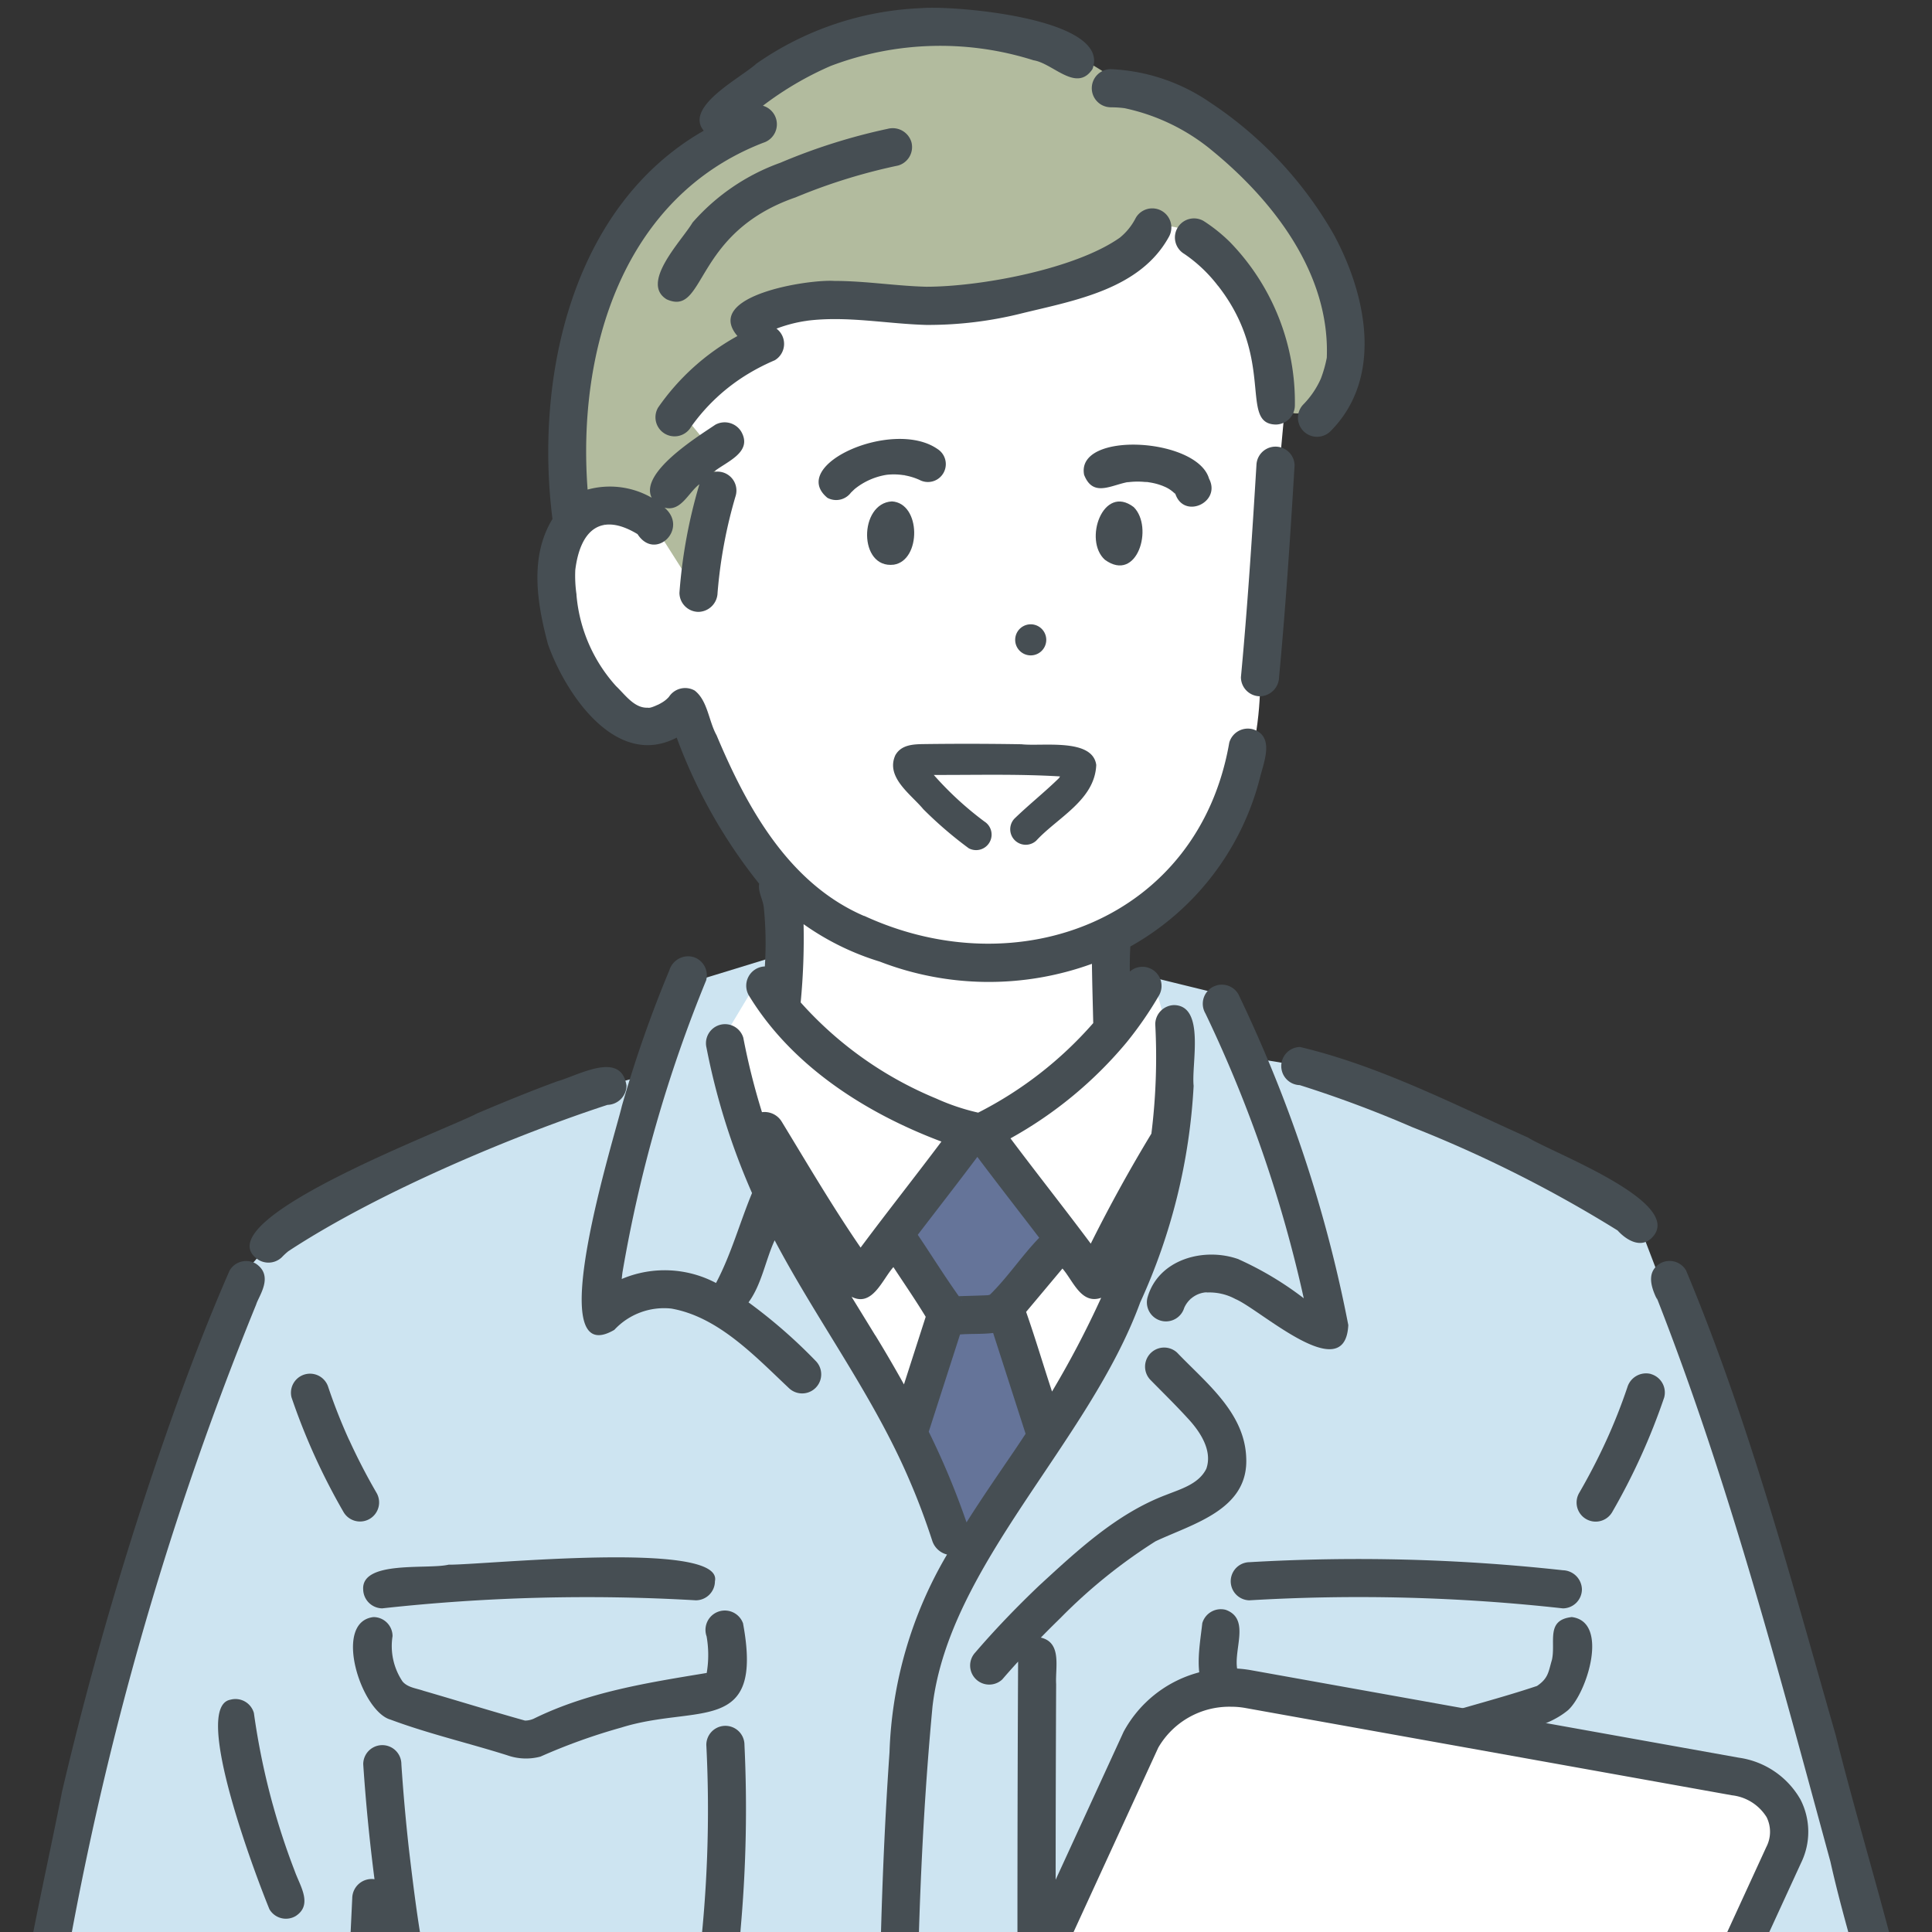 <svg xmlns="http://www.w3.org/2000/svg" xmlns:xlink="http://www.w3.org/1999/xlink" width="120" height="120" viewBox="0 0 120 120">
  <rect x="0" y="0" width="120" height="120" fill="#333333" stroke="none"/>
  <defs>
    <clipPath id="clip-path">
      <rect id="長方形_551" data-name="長方形 551" width="120" height="120" transform="translate(260 1167)" fill="#fff"/>
    </clipPath>
  </defs>
  <g id="マスクグループ_1" data-name="マスクグループ 1" transform="translate(-260 -1167)" clip-path="url(#clip-path)">
    <g id="グループ_8388" data-name="グループ 8388" transform="translate(-758.454 -362.345)">
      <path id="パス_790" data-name="パス 790" d="M1377.548,1592.766s-3.171,6.235-7.493,7.327-6.9,2.366-7.816,6.082-.518,3.678-.518,3.678l-1.1.471a4.649,4.649,0,0,0,.165,3.487l20.189,2.593a10.3,10.3,0,0,0,9.566-3.675c3.843-4.819,6.712-6.8,9.166-8.085v-5.725l-1.625-1.086v-5.907Z" transform="translate(-328.686 270.015)" fill="#657499"/>
      <path id="パス_791" data-name="パス 791" d="M1655.278,1588.4l.325,6.343-1.327,1.614.053,4.432,3.818,3.594s-.34,6.949,6.126,7.933,23.573-3,24.964-1.3a6.626,6.626,0,0,0,1.064-4.044l-2.7-1.451s-1.186-9.359-6.813-9.017c0,0-3.049-.735-4.264-2.887a38.032,38.032,0,0,1-2.152-4.67Z" transform="translate(-561.274 272.803)" fill="#657499"/>
      <path id="パス_792" data-name="パス 792" d="M1508.223,61.022,1506.667,77.9s.6,11.877-9.215,15.386l-.077,6.67-7.724,6.5s-8.426-2.793-12.708-8.274l-.2-7.247s-5.192-6.424-6.333-10.633c0,0-3,1.979-5.639-2.4s-2.824-12.961,3.82-9.957l-.374-10.752s6.372-16.655,32.6-9.52c0,0,6.241.735,7.4,13.351" transform="translate(-409.952 1493.507)" fill="#fff"/>
      <path id="パス_793" data-name="パス 793" d="M1419.536,820.975s-1.27,52.149,0,80.776l.127,79.031s6.424,6.123,26.5-1.381l3.805-76.4,5.324-48.449,5.006,47.685,4.851,76.771s23.159,6.766,27.893.022l-2.835-80.561V820.349Z" transform="translate(-375.06 880.622)" fill="#fff"/>
      <path id="パス_794" data-name="パス 794" d="M1350.475,282.184l-6.042,1.853-1.823,5.5s-14.04,3.2-23.368,10.148l-2.476,2.829s-10.784,30.923-11.48,40.738-4.718,25.052,2.294,30.263a40.922,40.922,0,0,0,15.734,6.646s-2.141,6.023,1.984,10.134l1.374,7.991s23.275,8.277,47.518,4.624,24.236-5.062,24.236-5.062l.791-7.234s2.589.06,2.814-3.459a99.9,99.9,0,0,0-.363-10.513s10.335,3.773,16.943-7.455c6.9-11.728-4.91-43.226-6.227-47.5s-8.459-22.842-8.459-22.842-12.235-8.986-24.188-10.295l-1.4-3.878-5.21-1.278s-1.948,5.981-10.253,9.732c0,0-9.885-3.22-12.4-9.095Z" transform="translate(-283.685 1306.514)" fill="#cde4f1"/>
      <path id="パス_795" data-name="パス 795" d="M1514.862,289.4l-2.063,3.437s3.834,11.241,7.924,18.616a138.659,138.659,0,0,1,6.81,14.211s7.893-9.468,9.83-15.413,4.784-13.33,1.975-20.852c0,0-2.849,5.606-10.706,8.8,0,0-9.066-3.222-13.77-8.8" transform="translate(-449.312 1300.8)" fill="#fff"/>
      <path id="パス_796" data-name="パス 796" d="M1567.062,334.446l-4.228,6.5,2.842,4.366-2.344,6.943,4.281,7.681,4.862-6.862-2.45-8.01,3.02-3.673-3.7-7.006Z" transform="translate(-488.909 1265.201)" fill="#657499"/>
      <path id="パス_797" data-name="パス 797" d="M1499.719,8.98a18.6,18.6,0,0,0-18.338-2.8s-5.645,2.164-6.723,5.936c0,0-5.713,1.544-8.334,10.346s-1.469,13.052-1.469,13.052,2.514-1.807,5.467.637l2.583,4.067,1.288-8.457-2-2.433,4.533-3.868-.474-2.134s.693-2.143,4.46-1.43,13.48,2.017,19.163-2.759l1.435-1.6s2.33-.8,4.612,2.541,2.078,11.035,5.439,8.513,2.984-6.951-1.666-12.654c-3.362-4.123-6.947-7.254-9.972-6.961" transform="translate(-411.171 1525.934)" fill="#b2bb9e"/>
      <path id="パス_798" data-name="パス 798" d="M1528.685,1670.954l-.025.022c.2-.142.108-.086.025-.022" transform="translate(-461.864 207.527)" fill="#464e53"/>
      <path id="パス_799" data-name="パス 799" d="M1542.238,1627.721v0c-.034-.021-.057-.038,0,0" transform="translate(-472.581 241.707)" fill="#464e53"/>
      <path id="パス_800" data-name="パス 800" d="M1766.755,1611.88l0,0a.481.481,0,0,0-.088-.113,1.126,1.126,0,0,1,.087.111" transform="translate(-650.219 254.312)" fill="#464e53"/>
      <path id="パス_801" data-name="パス 801" d="M1815.17,1678.818h-.008a.8.8,0,0,0,.126.017l-.118-.016" transform="translate(-688.595 201.251)" fill="#464e53"/>
      <path id="パス_802" data-name="パス 802" d="M1791.773,1679.4c.2.006.186-.015.121-.015-.041.008-.081.009-.121.015" transform="translate(-670.085 200.805)" fill="#464e53"/>
      <path id="パス_803" data-name="パス 803" d="M1541.208,132.034a1.145,1.145,0,0,0,1.519-.4c-.229.267.127-.109.221-.179a4.2,4.2,0,0,1,1.944-.849,3.9,3.9,0,0,1,2.035.314,1.111,1.111,0,0,0,1.121-1.917c-2.75-1.913-9.3.983-6.84,3.029m4.828-1.4-.094-.011a.207.207,0,0,1,.094.011" transform="translate(-471.366 1428.23)" fill="#464e53"/>
      <path id="パス_804" data-name="パス 804" d="M1624.537,132.67a2,2,0,0,1,.743.5c.555,1.56,2.851.489,2.083-.972-.736-2.557-8.287-2.979-7.76-.239.509,1.3,1.488.749,2.488.5.061-.012.452-.11.157-.03a4.7,4.7,0,0,1,1.126-.027c.06,0,.47.02.153.009a3.781,3.781,0,0,1,1.046.272q-.21-.093-.036-.015m.742.5c-.006-.009-.03-.04-.076-.1a.219.219,0,0,1,.076.1" transform="translate(-533.813 1426.878)" fill="#464e53"/>
      <path id="パス_805" data-name="パス 805" d="M1623.739,150.617c2.011,1.462,3.04-2.027,1.79-3.272-1.906-1.459-3.141,2.07-1.79,3.272" transform="translate(-536.657 1413.497)" fill="#464e53"/>
      <path id="パス_806" data-name="パス 806" d="M1556.753,150.9c1.715-.263,1.7-3.823-.118-3.93-2.06.115-2.09,4.2.118,3.93" transform="translate(-482.783 1413.518)" fill="#464e53"/>
      <path id="パス_807" data-name="パス 807" d="M1599.186,184.6a.965.965,0,0,0,1.93,0,.965.965,0,0,0-1.93,0" transform="translate(-517.677 1384.487)" fill="#464e53"/>
      <path id="パス_808" data-name="パス 808" d="M1667.565,146.143a1.216,1.216,0,0,0,1.184-1.184c.413-4.384.7-8.777.964-13.171a1.185,1.185,0,0,0-2.369,0c-.269,4.395-.552,8.787-.964,13.171a1.189,1.189,0,0,0,1.184,1.184" transform="translate(-570.85 1426.449)" fill="#464e53"/>
      <path id="パス_809" data-name="パス 809" d="M1457.6,39.523c1.089,3.09,4.232,7.782,8,5.811a32.46,32.46,0,0,0,5.124,9.077c-.088.505.246.993.289,1.5a22.179,22.179,0,0,1,.062,3.636,1.2,1.2,0,0,0-1.007,1.778c2.657,4.389,7.256,7.327,11.975,9.1-1.657,2.207-3.372,4.371-5.02,6.585-1.746-2.541-3.306-5.205-4.91-7.838a1.247,1.247,0,0,0-1.217-.573,42.6,42.6,0,0,1-1.159-4.624,1.185,1.185,0,0,0-2.284.63,42.432,42.432,0,0,0,2.826,9.018c-.768,1.853-1.3,3.821-2.237,5.586a6.821,6.821,0,0,0-5.856-.248q.019-.2.044-.4a85.6,85.6,0,0,1,5.2-18.151,1.187,1.187,0,0,0-.827-1.457,1.221,1.221,0,0,0-1.457.827,76.041,76.041,0,0,0-2.956,8.451c-.362,1.622-5.113,16.606-.464,13.889a4.215,4.215,0,0,1,3.543-1.322c2.919.515,5.2,2.963,7.311,4.949a1.185,1.185,0,0,0,1.675-1.675,32.334,32.334,0,0,0-4.194-3.66c.818-1.115,1.046-2.6,1.623-3.855,2.675,5.069,6.165,9.694,8.411,14.991.518,1.2.973,2.431,1.379,3.675a1.289,1.289,0,0,0,.917.851,25.821,25.821,0,0,0-3.573,12.286c-1.312,18.917-.284,37.906-.292,56.849a1.185,1.185,0,0,0,2.369,0c.084-19.887-1.271-39.867.594-59.7,1.03-8.8,9.719-16.39,12.9-25.094a37.01,37.01,0,0,0,3.319-13.453c-.148-1.339.734-4.958-1.2-5.014a1.2,1.2,0,0,0-1.184,1.184,38.46,38.46,0,0,1-.24,6.8q-2.028,3.347-3.766,6.833c-1.641-2.2-3.343-4.345-4.986-6.539a25.4,25.4,0,0,0,7.214-5.965,22.891,22.891,0,0,0,2.022-2.932,1.187,1.187,0,0,0-1.822-1.465c-.008-.518,0-1.036.03-1.554a16.738,16.738,0,0,0,8.051-10.481c.243-.982.931-2.6-.448-3.015a1.2,1.2,0,0,0-1.457.827c-1.9,10.969-13.106,15.193-22.7,10.753l.043.03c-4.7-2.015-7.3-6.736-9.19-11.24-.49-.875-.547-2.142-1.357-2.772a1.2,1.2,0,0,0-1.621.425c.2-.274.05-.067,0-.011a1.737,1.737,0,0,1-.407.328q-.114.069-.232.128c-.056.028-.325.122-.045.026-.149.051-.45.208-.608.17l.138-.017c-.911.151-1.518-.764-2.107-1.323a9.656,9.656,0,0,1-2.464-5.7l.01.044a8.071,8.071,0,0,1-.081-1.561c.3-2.433,1.554-3.625,3.866-2.226,1.1,1.709,3.2-.339,1.676-1.644,1.026.276,1.476-.939,2.168-1.455a31.805,31.805,0,0,0-1.241,6.745,1.19,1.19,0,0,0,1.184,1.184,1.213,1.213,0,0,0,1.184-1.184,29.584,29.584,0,0,1,1.131-6.046,1.175,1.175,0,0,0-1.385-1.455c.784-.641,2.452-1.21,1.731-2.5A1.205,1.205,0,0,0,1468,25.9c-1.125.759-4.72,2.984-3.954,4.534a5.212,5.212,0,0,0-3.98-.505c-.652-8.645,2.175-18.163,10.91-21.542a1.2,1.2,0,0,0-.022-2.3,20.155,20.155,0,0,1,4.209-2.47,19.153,19.153,0,0,1,12.6-.353c1.215.186,2.664,2.033,3.66.55C1492.636.649,1482.81-.151,1480.8.025a19.247,19.247,0,0,0-10.249,3.447c-.977.894-4.5,2.674-3.272,4.167-8.208,4.692-10.508,15.331-9.395,24.116-1.439,2.352-.955,5.248-.283,7.769m18.549,25.012h0m1.783,17.928c-.489-.8-.983-1.6-1.473-2.4,1.294.662,1.908-1.069,2.6-1.842.68,1.038,1.357,2.017,2.006,3.086l-1.351,4.2q-.855-1.54-1.778-3.047m5.334-2.2c.021.022.033.045.022.068,0-.01-.006-.036-.022-.068m-3.04,11.559c.027.065.04.1,0,0m6.287-2.116c-.98,1.441-1.98,2.888-2.917,4.372a48.1,48.1,0,0,0-2.346-5.629l1.944-6.041c.687-.054,1.367-.008,2.056-.092q1.009,3.131,2.016,6.262-.372.567-.752,1.129m2.393-3.754c-.545-1.646-1.035-3.313-1.609-4.947q1.129-1.345,2.256-2.692c.657.74,1.159,2.256,2.406,1.815a59.536,59.536,0,0,1-3.053,5.824m-1.851-10.928q.529.688,1.056,1.377c-1.084,1.118-1.96,2.46-3.072,3.545,0-.012-.113.018-.081.021-.613.03-1.227.041-1.84.064-.913-1.282-1.678-2.522-2.55-3.814,1.234-1.614,2.483-3.214,3.7-4.839.917,1.224,1.854,2.434,2.786,3.647m-8.833-15.772a18.778,18.778,0,0,0,13.164.132c.015,1.226.053,2.456.081,3.682a23.811,23.811,0,0,1-7.147,5.562,13.592,13.592,0,0,1-2.609-.877,23.05,23.05,0,0,1-8.416-5.969,41.63,41.63,0,0,0,.181-4.86,16.434,16.434,0,0,0,4.747,2.329m-17.08-27.175a.478.478,0,0,0-.078,0c.037-.008.067-.01.078,0m1.059-15.233h0" transform="translate(-405.115 1529.825)" fill="#464e53"/>
      <path id="パス_810" data-name="パス 810" d="M1573.131,221.263c-.892.873-1.874,1.651-2.771,2.521a.963.963,0,0,0,1.361,1.361c1.324-1.437,3.634-2.515,3.724-4.7-.229-1.69-3.389-1.138-4.641-1.285q-3.012-.05-6.023-.011c-.671.009-1.441.024-1.815.693-.62,1.372.97,2.423,1.737,3.351a24.818,24.818,0,0,0,2.822,2.427.963.963,0,0,0,.971-1.662,20.536,20.536,0,0,1-3.142-2.892c2.607.008,5.247-.067,7.843.092-.022.035-.045.07-.065.106m-8.8-.184c.015,0,.017,0,0,0" transform="translate(-488.901 1356.412)" fill="#464e53"/>
      <path id="パス_811" data-name="パス 811" d="M1501.3,66.768c.022,0,.215-.031.215-.032,2.456-.3,4.908.2,7.362.267a23.928,23.928,0,0,0,5.979-.732c3.289-.8,7.286-1.494,9.075-4.722a1.185,1.185,0,0,0-2.045-1.2,3.792,3.792,0,0,1-.988,1.231c-2.756,1.948-8.635,3.049-12.021,3.051-1.91-.049-3.8-.363-5.717-.361-1.6-.109-8.17.9-6.017,3.422a14.511,14.511,0,0,0-4.929,4.446,1.185,1.185,0,0,0,2.045,1.2,11.842,11.842,0,0,1,3.587-3.32,13.278,13.278,0,0,1,1.615-.821,1.184,1.184,0,0,0,.107-1.964,8.769,8.769,0,0,1,1.732-.464" transform="translate(-432.885 1482.524)" fill="#464e53"/>
      <path id="パス_812" data-name="パス 812" d="M1501.689,40.027a35.479,35.479,0,0,1,6.027-1.838,1.193,1.193,0,0,0,.827-1.457,1.213,1.213,0,0,0-1.457-.827,36.724,36.724,0,0,0-6.678,2.109,13.13,13.13,0,0,0-5.459,3.717c-.655,1.114-3.278,3.741-1.609,4.767,2.462,1.108,1.6-4.117,8.01-6.332-.025.011-.127.053,0,0s.227-.094.34-.14" transform="translate(-433.48 1501.438)" fill="#464e53"/>
      <path id="パス_813" data-name="パス 813" d="M1649.476,66.858c3.6,4.6,1.291,8.57,3.589,8.618a1.2,1.2,0,0,0,1.185-1.184,14.268,14.268,0,0,0-4.035-10.152,10.023,10.023,0,0,0-1.63-1.305,1.185,1.185,0,0,0-1.2,2.045,9,9,0,0,1,2.086,1.978m1.468,2.531c0,.008.007.015.01.024l-.01-.024" transform="translate(-555.369 1480.238)" fill="#464e53"/>
      <path id="パス_814" data-name="パス 814" d="M1656.788,41.7l.068.052-.068-.052" transform="translate(-563.253 1496.831)" fill="#464e53"/>
      <path id="パス_815" data-name="パス 815" d="M1623.136,20.662a6.07,6.07,0,0,1,.885.054,12.626,12.626,0,0,1,5.323,2.54l-.026-.019c3.9,3.151,7.468,7.73,7.259,12.98a7.861,7.861,0,0,1-.37,1.3,5.419,5.419,0,0,1-1.1,1.612,1.185,1.185,0,0,0,1.675,1.675c3.351-3.331,2.256-8.527.215-12.271a24.285,24.285,0,0,0-7.686-8.187,11.766,11.766,0,0,0-6.18-2.057,1.185,1.185,0,0,0,0,2.369M1635.4,30.62c.017.038.037.089,0,0" transform="translate(-535.714 1515.35)" fill="#464e53"/>
      <path id="パス_817" data-name="パス 817" d="M1437.165,1592.345a.281.281,0,0,0-.035-.022l.035.022" transform="translate(-389.43 269.701)" fill="#464e53"/>
      <path id="パス_818" data-name="パス 818" d="M1373.275,327.2a4.12,4.12,0,0,1,.413-.38l-.049.034c5.761-3.792,14.41-7.336,19.853-9.11a1.217,1.217,0,0,0,1.184-1.184c-.319-2.225-3-.641-4.309-.277-1.673.614-3.321,1.292-4.962,1.986-1.868.995-16.509,6.456-13.806,8.932a1.2,1.2,0,0,0,1.675,0" transform="translate(-337.308 1280.227)" fill="#464e53"/>
      <path id="パス_819" data-name="パス 819" d="M1382.891,369.713l-.023.02c.287-.2.109-.088.023-.02" transform="translate(-346.488 1237.318)" fill="#464e53"/>
      <path id="パス_820" data-name="パス 820" d="M1679.527,309.406a1.185,1.185,0,0,0,0,2.369,72.481,72.481,0,0,1,6.977,2.606,79.432,79.432,0,0,1,12.763,6.42c.542.6,1.46,1.158,2.152.431,2.064-2.17-6.246-5.272-7.713-6.2-4.62-2.071-9.236-4.458-14.179-5.63m6.837,4.915h0" transform="translate(-580.341 1284.97)" fill="#464e53"/>
      <path id="パス_821" data-name="パス 821" d="M1691.909,890.51a.741.741,0,0,0-1.481,0c.2,17.908,1.765,35.765,2.295,53.663.029.951,1.51.954,1.48,0-.531-17.9-2.094-35.755-2.294-53.663" transform="translate(-589.884 825.665)" fill="#464e53"/>
      <path id="パス_822" data-name="パス 822" d="M1711.205,1229.445c-.245-8.757-.474-17.515-.89-26.266q-.038-.793-.078-1.586c-.047-.948-1.528-.954-1.48,0,.437,8.711.678,17.43.92,26.148.386,14.279.833,28.56,1.84,42.811.213.857-.3,2.467.876,2.64a.746.746,0,0,0,.74-.74q-.55-7.533-.922-15.078c-.467-9.3-.749-18.618-1.006-27.93" transform="translate(-604.388 579.479)" fill="#464e53"/>
      <path id="パス_823" data-name="パス 823" d="M1451.472,1277.387c-.044.952,1.437.95,1.48,0,.172-3.753.125-7.517.06-11.272-.265-19.432-1.886-38.85-1.484-58.287.043-.952-1.438-.95-1.48,0-.528,23.192,2.008,46.366,1.425,69.559" transform="translate(-399.595 574.547)" fill="#464e53"/>
      <path id="パス_825" data-name="パス 825" d="M1644.061,307.918c-2.143-.774-5-.015-5.673,2.385a1.185,1.185,0,0,0,2.284.63,1.621,1.621,0,0,1,1.457-.968l-.14.021a3.392,3.392,0,0,1,1.863.4c1.547.649,6.819,5.52,7.011,1.617a83.514,83.514,0,0,0-4.83-16.078q-.939-2.266-2-4.479a1.185,1.185,0,0,0-2.045,1.2,81.746,81.746,0,0,1,6.109,17.693,20.3,20.3,0,0,0-4.04-2.418m-3.041,2.475a.179.179,0,0,1,.064-.047l-.064.047" transform="translate(-548.664 1299.644)" fill="#464e53"/>
      <path id="パス_826" data-name="パス 826" d="M1591.331,415.537a33.086,33.086,0,0,1,5.874-4.734c2.341-1.1,5.8-1.964,5.632-5.207-.107-2.8-2.5-4.635-4.286-6.505a1.185,1.185,0,0,0-1.675,1.675c.773.789,1.567,1.563,2.312,2.379.766.815,1.576,2.01,1.171,3.154-.464.941-1.57,1.254-2.479,1.615-3.071,1.156-5.519,3.45-7.9,5.638-1.387,1.321-2.719,2.7-3.969,4.156a1.185,1.185,0,0,0,1.675,1.675q.482-.561.983-1.107-.126,25.7.142,51.394.07,7.443.158,14.886a1.185,1.185,0,0,0,2.369,0c-.2-17.114-.347-34.229-.337-51.344q0-6.768.031-13.537c-.062-1.014.378-2.58-.951-2.89.412-.421.828-.838,1.251-1.247" transform="translate(-506.979 1214.274)" fill="#464e53"/>
      <path id="パス_827" data-name="パス 827" d="M1405.061,463.32a1.2,1.2,0,0,0,1.184,1.184,116.278,116.278,0,0,1,19.48-.5,1.19,1.19,0,0,0,1.184-1.184c.562-2.588-14.456-1-16.543-1.029-1.293.311-5.4-.284-5.306,1.529" transform="translate(-364.049 1164.739)" fill="#464e53"/>
      <path id="パス_828" data-name="パス 828" d="M1507.18,484.285c-.02-.1-.046-.189,0,0" transform="translate(-444.845 1146.662)" fill="#464e53"/>
      <path id="パス_829" data-name="パス 829" d="M1426.25,477.646a1.2,1.2,0,1,0-2.253.837l-.012-.051a6.677,6.677,0,0,1,.013,2.309c-3.666.605-7.371,1.18-10.748,2.842a1.372,1.372,0,0,1-.537.116c-2.11-.591-4.2-1.24-6.308-1.852-.446-.156-.98-.2-1.3-.578a3.94,3.94,0,0,1-.62-2.815,1.186,1.186,0,0,0-1.184-1.184c-2.553.293-.777,5.856,1.059,6.369,2.366.883,4.849,1.454,7.259,2.218a3.482,3.482,0,0,0,2.056.078,36.593,36.593,0,0,1,5.008-1.8c4.72-1.481,8.875.535,7.568-6.492m-21.45,3.132h0m19.182.019a.408.408,0,0,0-.021.138.22.22,0,0,1,.021-.138" transform="translate(-361.649 1152.515)" fill="#464e53"/>
      <path id="パス_830" data-name="パス 830" d="M1362.119,526.39c.189,3.668,2.663,3.339,5.539,3.272,4.1-.123,8.16-.83,12.266-.841,4.023.543,3.9-1.661,4.169-4.866a83.692,83.692,0,0,0,.224-11.268,1.184,1.184,0,1,0-2.369,0,79.534,79.534,0,0,1-.5,13.794c-5.6-.247-11.141,1.1-16.739.776-.588-2.725-.905-5.344-1.235-8.112q-.292-2.624-.467-5.259a1.184,1.184,0,1,0-2.369,0q.24,3.582.7,7.143a1.208,1.208,0,0,0-1.382,1.169l-.51,10.7a19.988,19.988,0,0,1-3.515-2.042c-1.028-1.16-1.665-2.851-3.209-3.435-1.123-.435-2.063.392-2.917.98-1.961.812-.375,3.824,2.226,1.317a.186.186,0,0,1-.032-.031.335.335,0,0,1-.065-.032.148.148,0,0,1,.061.025l0-.006c.01,0,.012.014.021.018h0l.027.025.007,0c.074.048.062.053.028.035.969.871,1.454,2.179,2.438,3.041a56.525,56.525,0,0,0,5.842,3.285c4.532,3.261,10.337,3.975,14.865,7.2a1.185,1.185,0,0,0,1.2-2.045c-4.441-3.22-10.182-3.892-14.658-7.082q.185-3.886.37-7.772l0,.012m19.49.1c.061,0,.135.005,0,0m-.2.13,0,0a.312.312,0,0,1,.026-.09c-.009.029-.017.058-.024.087m-16.7.665h0l.011.006-.011-.006m-.007-.025-.009,0c-.03-.057-.024-.117.009,0m-12.53,2.382s0,0-.008,0l.008,0m-.253.016c-.03-.019-.035-.029.02,0h-.02m.139.044h0m.065-.023-.02,0h0c.107,0,.118,0,.018.006m.46.62a.417.417,0,0,1,.06.077s-.034-.042-.06-.077m3.612.833,0,0c-.11-.064-.055-.037,0,0m14.968,9.906h0" transform="translate(-319.623 1125.037)" fill="#464e53"/>
      <path id="パス_831" data-name="パス 831" d="M1664.5,461.938a1.185,1.185,0,0,0,0,2.369,114.768,114.768,0,0,1,19.479.5,1.189,1.189,0,0,0,1.184-1.184,1.216,1.216,0,0,0-1.184-1.184,116.273,116.273,0,0,0-19.479-.5" transform="translate(-568.453 1164.437)" fill="#464e53"/>
      <path id="パス_832" data-name="パス 832" d="M1655,482.789a10.4,10.4,0,0,0,3.45.732,29.193,29.193,0,0,1,6.877,1.922c1.962,1.284,4.061.214,6.069-.356,1.766-.657,3.854-.764,5.343-1.991,1.177-1.044,2.587-5.491.241-5.789-1.641.181-.984,1.555-1.234,2.659-.222.742-.209,1.131-.926,1.62-2.218.742-4.491,1.314-6.726,2.007a1.275,1.275,0,0,1-1.129,0c-3.364-1.658-7.062-2.2-10.706-2.821-.432-1.24.855-3.323-.772-3.914a1.2,1.2,0,0,0-1.457.827c-.182,1.672-.71,4.038.971,5.106m2.428-1.763a.408.408,0,0,1-.083-.012l.083.012" transform="translate(-560.899 1152.477)" fill="#464e53"/>
      <path id="パス_833" data-name="パス 833" d="M1654.414,525.239c.106,4.234,1.977,3.557,5.312,3.607,4.975.023,10.107,1.495,15.02.525,4.873,1.421,9.735,2.885,14.516,4.593.98.353,1.959.714,2.92,1.117.748.38,1.849.893,2.389-.075.951-1.988-2.813-2.419-4.037-3.093-3.825-1.389-7.71-2.605-11.606-3.775-.118-1.982-.393-3.952-.49-5.936a1.184,1.184,0,0,0-1.379-1.159q.45-3.566.692-7.154a1.191,1.191,0,0,0-1.184-1.184,1.213,1.213,0,0,0-1.184,1.184,113.559,113.559,0,0,1-1.555,12.782c-1.3-.224-4.226-1.773-4.241.573-4.215-.227-8.412-.944-12.645-.76a79.571,79.571,0,0,1-.5-13.8,1.192,1.192,0,0,0-1.184-1.184,1.21,1.21,0,0,0-1.184,1.184,83.449,83.449,0,0,0,.346,12.551m21.691,2.074c.1-.5.182-1.007.263-1.513.052.543.1,1.086.143,1.63l-.406-.117m-19.15-.789h0" transform="translate(-561.034 1125.036)" fill="#464e53"/>
      <path id="パス_834" data-name="パス 834" d="M1770.908,406.611a1.213,1.213,0,0,0-1.457.827,34.661,34.661,0,0,1-1.291,3.27q-.77,1.685-1.7,3.289a1.185,1.185,0,0,0,2.045,1.2,39.834,39.834,0,0,0,3.232-7.124,1.193,1.193,0,0,0-.827-1.457" transform="translate(-649.918 1208.073)" fill="#464e53"/>
      <path id="パス_835" data-name="パス 835" d="M1387.107,410.646a34.65,34.65,0,0,1-1.29-3.27,1.185,1.185,0,0,0-2.284.63,39.826,39.826,0,0,0,3.232,7.124,1.185,1.185,0,0,0,2.045-1.2q-.929-1.6-1.7-3.288" transform="translate(-346.972 1208.133)" fill="#464e53"/>
      <path id="パス_836" data-name="パス 836" d="M1416.94,427.637c-1.052-8.526-3.892-16.749-5.973-25.065-2.782-9.717-5.394-19.541-9.3-28.882a1.188,1.188,0,0,0-1.62-.425c-.82.51-.575,1.388-.234,2.121.019-.005.073.1.091.152l0,0c4.436,11.336,7.533,23.149,10.731,34.88,1.644,7.377,4.823,14.692,3.746,22.386a29.489,29.489,0,0,1-1.462,6.694c-1.854,4.612-6.414,7.6-11.235,8.31-2.248.4-4.379-.445-6.442-1.226a127.02,127.02,0,0,1-12.388-4.969c-1.307-.35-3.4-2.558-4.466-1a1.2,1.2,0,0,0,.425,1.621,122.275,122.275,0,0,0,16.446,6.868c.072,3.21.5,6.537.318,9.7-.044,1.624-1.624,2.152-2.6,3.147a1.066,1.066,0,0,0-.913-.129,114.659,114.659,0,0,1-18.85,4.454,117.108,117.108,0,0,1-32.25.23,113.95,113.95,0,0,1-18.981-4.211c-.547-.912-1.645-1.262-2.321-2.045-1.141-1.956-.378-4.4-.435-6.551,4.323,1.149,8.889,2.524,13.393,1.768a1.209,1.209,0,1,0-.9-2.236h.036c-.025,0-.216.034-.165.018-8.1.377-19.764-4.207-27.04-7.836-7.319-3.946-5.043-16.565-4.346-23.431a199.974,199.974,0,0,1,12.652-46.175c.151-.517,1.13-1.77-.029-2.537a1.193,1.193,0,0,0-1.62.425c-1.262,2.883-2.395,5.822-3.457,8.784a220.469,220.469,0,0,0-6.951,23.574c-2.048,10.554-7.126,29.406-.733,38.637,2.47,3.725,12.457,6.689,16.828,8.3-.131,3.894-1.149,8.229,2.964,10.442a1.219,1.219,0,0,0-.339,1.165,35.711,35.711,0,0,1,.72,4.668c-1.013,1.1.156,2.092,1.3,2.249-1.2,50.3,2.006,100.622.481,150.931q-.051,2.206-.113,4.412a1.038,1.038,0,0,0,.487.958,10.867,10.867,0,0,0,2.851,1.828c-1.33,1.743-2.712,3.742-4.852,4.519-1.385.5-2.868.595-4.272,1.014-4,1.034-5.473,5.506-5.747,9.2a1.2,1.2,0,1,0,.816,2.242,9.211,9.211,0,0,1,4.048-.249c6.093.385,12.139,3.642,18.26,1.884a14.862,14.862,0,0,0,6.484-4.378c2.485-3.2,5.966-5.593,8.115-9.046.03.023.055.062.093.076v.005l-.045-.03c.431,1.356.052,2.9.068,4.31-1.564,1.19-3.447,1.976-4.864,3.35-2.111,1.689-2.881,4.61-5.293,6.009-3.08,2.614-7.5,2.3-11.377,1.684-3.342-.415-6.661-.99-9.979-1.562-9.486-2.453-8.222,3.486-5.44,1.987,1.534-.5,3.155.048,4.693.277,3.507.606,7.018,1.213,10.551,1.647,2.938.37,5.992.854,8.885-.042a14.506,14.506,0,0,0,6.413-4.2c1.152-1.37,1.841-3.118,3.292-4.214-.121.137.129-.129.189-.169l-.075.053c1.642-1.331,3.8-2.089,5.186-3.7a19.633,19.633,0,0,0,.3-4.034c.016-1.342-.239-3.337-1.864-3.538.017-1.823.492-3.8,0-5.581.737-.394,1.907-.628,1.934-1.652.853-9.71,1.421-19.446,1.924-29.18,1.214-28.652,1.911-57.3,5.792-85.76,1.223,11.872,2.765,23.709,3.891,35.591.427,15.789,1.683,31.549,3.065,47.288.813,10.014,1.661,20.034,1.92,30.081.109.848-.265,1.955.542,2.531a14.513,14.513,0,0,0,3.586,1.312,30.02,30.02,0,0,0,.086,5.562c-1.937,1.455-1.08,4.234-1.2,6.307.638,1.849,2.83,2.649,4.038,4.1a24.105,24.105,0,0,0,.779,2.737c1.618,4.161,6.325,5.974,10.507,6.139,6.431.511,12.536-2.49,18.892-2.512a2.153,2.153,0,0,1,.925.33,1.2,1.2,0,0,0,1.621-.425c.938-3.09-5.078-2.332-6.742-1.916-6.065,1.113-13.291,3.514-18.947,1.275-2.194-.986-3.815-2.28-4.326-4.611,7.232,6.323,14.88,3.358,23.045,1.295h-.01a21.658,21.658,0,0,1,4.89-.132c-.045-.013.127.019.151.018h-.025c.989.066,2.167,1.159,2.882-.049.781-1.742-1.684-2.224-2.923-2.32-.693-11.348-6.627-7.529-10.114-11.523.006.023-.08-.109-.1-.124a.09.09,0,0,1,.012.011c-.682-.978-1.172-2.082-1.793-3.1a13.251,13.251,0,0,0,3.432-1.888,1.1,1.1,0,0,0,1.441-1.1c-.715-14.46-1.521-28.915-2.109-43.381-.727-18.469-1.565-36.965-.732-55.443.49-17.973-.558-35.942-.369-53.916a1.185,1.185,0,0,0-2.369,0c.36,25.465.443,50.908.063,76.368.437,25.1,1.819,50.162,3.092,75.226-3.567,3.173-8.665,3.07-13.085,2.194-4.265-.586-8.7-.593-12.762-2.158-.544-20.4-3.076-40.685-4.281-61.048-.313-5.148-.555-10.3-.557-15.462q-1-10.326-2.2-20.63-2.047-17.18-3.563-34.417a1.185,1.185,0,0,0-2.369,0q.4,4.415.821,8.829c-2.851,13.911-3.314,28.723-4.991,42.964-1.693,26.684-1.674,53.492-4.136,80.146a32.428,32.428,0,0,1-11.021,2.856c-3.724.292-7.639,1.128-11.227-.077l.011.008c-.1-.042-.2-.1-.046-.03a7.724,7.724,0,0,1-1.9-1.15c1.718-51.367-1.529-102.753-.414-154.111a117.763,117.763,0,0,0,68.951-1.283c1.932.482,1.577-2.024,1.8-3.214-.023-1.279,1.088-3.287.227-4.3,1.395-.949,2.758-2.094,2.987-3.881.407-3.188-.137-6.419-.179-9.621,5.374,1.261,11.286-1.37,14.907-5.338,3.847-4.652,4.424-11.112,4.366-16.935m-114.11,16.7-.029-.021.029.021m9.011,206.147a.2.2,0,0,1,.086-.016c-.04.007-.085.015-.086.016m32.067-5.2.008-.008-.008.008m.759-.806.015-.01-.015.01m57.686,5.277c.154-.022.065-.009,0,0m-29.584-11.019c.054-1.019-.156-2.024-.072-3.04.848,1.774,1.772,3.513,2.664,5.265-.853-.744-1.8-1.409-2.592-2.225m6.421-10.251c1.135.122,2.275.226,3.405.381l-.01,0a21.515,21.515,0,0,0,8.229.223c1.057,1.831,1.9,3.916,3.608,5.247l-4.061.745a1.185,1.185,0,0,0,.63,2.284l5.17-.948a1.119,1.119,0,0,0,.8-.76c4.087.915,5.228,2.3,5.761,6.443a.389.389,0,0,0-.007-.045c.058.358.057.685.136,1.016-4.306-.141-9.27,2.288-12.973,2.573a13.013,13.013,0,0,1-10.508-2.541c-.152-.124-.365-.278-.525-.417-.849-1.892-1.851-3.722-2.793-5.569-.653-1.308-1.468-2.8-1.99-4.125a5.6,5.6,0,0,1-.219-2.364c.028-.853-.189-1.7-.077-2.547.008-.069.056-.424.009-.084a1.58,1.58,0,0,0,.014-.187c1.79.295,3.6.49,5.4.677M1313.7,640.371l.024-.058c.064-.162,0,0-.024.058m34.489-5.5c-.014-.045-.02-.074,0,0h0m.008.025v-.005c.018.009.03.025.047.036l-.046-.03m-9.226-7.515h0m-8.03,3.086c5.289-.348,10.693-.687,15.734-2.448.074,1.322-.183,2.642-.107,3.971a5.414,5.414,0,0,1-1.055,2.53c-2.274,2.674-4.958,4.965-7.2,7.666a11.821,11.821,0,0,1-6.918,4.128c-6.312.526-12.286-2.737-18.619-2.4,1.318-9.024,5.4-5.067,10.773-8.852a1.2,1.2,0,0,0,1.028,1.768c.961.057,1.916.144,2.87.285q1.524.228,3.024.59a1.185,1.185,0,0,0,.629-2.284,27.108,27.108,0,0,0-6.932-.892,24.465,24.465,0,0,0,3.467-4.231,17.462,17.462,0,0,0,3.3.166m47.475-158.222a116.426,116.426,0,0,1-37.444,1.124,114.1,114.1,0,0,1-18.349-4.015,43.77,43.77,0,0,0-.655-4.6,117.832,117.832,0,0,0,70.427-.562,1.277,1.277,0,0,0,.382.423q-.4,2.007-.617,4.046a116.472,116.472,0,0,1-13.744,3.582m16.62-11.981c-.073.11-.035.05,0,0" transform="translate(-278.49 1234.56)" fill="#464e53"/>
      <path id="パス_837" data-name="パス 837" d="M1790.03,384.028c-.011,0,0,.045.089.15a.846.846,0,0,1-.089-.15" transform="translate(-668.703 1225.916)" fill="#464e53"/>
      <path id="パス_838" data-name="パス 838" d="M1786.54,540.379a1.209,1.209,0,0,0-1.62.425l-4.308,6.878a1.2,1.2,0,0,0,.425,1.62,1.209,1.209,0,0,0,1.62-.425l4.309-6.878a1.2,1.2,0,0,0-.425-1.62" transform="translate(-661.126 1102.304)" fill="#464e53"/>
      <path id="パス_839" data-name="パス 839" d="M1363.791,598.824h0a.273.273,0,0,0,.041.027l-.035-.03,0,0" transform="translate(-331.39 1055.935)" fill="#464e53"/>
      <path id="パス_840" data-name="パス 840" d="M1363.63,598.661l-.012-.007a.06.06,0,0,0,0,.007l.011,0,0,0" transform="translate(-331.254 1056.067)" fill="#464e53"/>
      <path id="パス_841" data-name="パス 841" d="M1365.259,510.075a44.338,44.338,0,0,1-1.172-5.685,1.187,1.187,0,0,0-1.457-.827c-2.464.438,1.714,11.3,2.423,13.017a1.187,1.187,0,0,0,1.621.425c1.1-.7.268-1.892-.049-2.794q-.785-2.033-1.365-4.136" transform="translate(-329.863 1131.354)" fill="#464e53"/>
      <path id="パス_842" data-name="パス 842" d="M1463.142,757.131a.8.8,0,0,0-.129.018c.043-.007.086-.01.129-.018" transform="translate(-409.913 930.652)" fill="#464e53"/>
      <path id="パス_843" data-name="パス 843" d="M1591.919,548.49l-30.247-5.425c-2.671-.479-4.013-2.661-3-4.874l16-34.835a6.361,6.361,0,0,1,6.677-3.139l30.247,5.425c2.672.479,4.013,2.661,3,4.874l-16,34.835a6.36,6.36,0,0,1-6.677,3.139" transform="translate(-485.349 1134.041)" fill="#fff"/>
      <path id="パス_844" data-name="パス 844" d="M1588.5,545.272a7.31,7.31,0,0,1-1.293-.114l-30.247-5.425a5.244,5.244,0,0,1-3.83-2.595,4.39,4.39,0,0,1-.034-3.939l16-34.835a7.51,7.51,0,0,1,7.962-3.81l30.247,5.425a5.243,5.243,0,0,1,3.83,2.6,4.389,4.389,0,0,1,.034,3.939l-16,34.835a7.4,7.4,0,0,1-6.669,3.924m-12.72-48.462a5.1,5.1,0,0,0-4.535,2.542l-16,34.835a2.047,2.047,0,0,0-.02,1.854,2.916,2.916,0,0,0,2.149,1.36l30.247,5.426a5.2,5.2,0,0,0,5.391-2.468l16-34.835a2.047,2.047,0,0,0,.02-1.854,2.916,2.916,0,0,0-2.149-1.36l-30.247-5.426a4.859,4.859,0,0,0-.856-.074" transform="translate(-480.85 1138.539)" fill="#464e53"/>
      <path id="パス_845" data-name="パス 845" d="M1513.466,632.9h2.477l2.711-3.5,7.739-4.414,4.61-3.8s2.251-.447,1.667,2.083-3.556,6.973-3.556,6.973l8.91-.549,9.539-3.8s6.911-.487,2.628,3.894l-1.752,4.964s1.2,2.057-1.152,4.922c0,0,.958,3.839-1.962,5.006s-8.565,5.159-25.5,3.212l-8.468-1.46s-.155-7.787,2.113-13.53" transform="translate(-448.167 1038.268)" fill="#fff"/>
      <path id="パス_846" data-name="パス 846" d="M1529.607,672.846c-.13.056-.146.092-.11.081s.075-.052.11-.081" transform="translate(-462.513 997.353)" fill="#464e53"/>
      <path id="パス_847" data-name="パス 847" d="M1527.546,674.174a.276.276,0,0,0-.095.042.8.8,0,0,1,.095-.042" transform="translate(-460.907 996.301)" fill="#464e53"/>
      <path id="パス_848" data-name="パス 848" d="M1520.675,621.939c-2.7-3.789-7.368-.266-10.58.927a26.516,26.516,0,0,1-6.865,2,37.943,37.943,0,0,1-3.861.3c.276-.452.568-.9.884-1.323,1.628-1.811,3.1-4.5,1.8-6.9-.859-1.6-3.065-1.551-4.29-.412a26.455,26.455,0,0,1-6.117,4.743c-2.206,1.3-4.648,2.418-6.366,4.376a20.464,20.464,0,0,1-1.609,1.975l.02-.009a2.663,2.663,0,0,1-.475.286c.075-.011-.075.028-.113.058a.113.113,0,0,1,.018-.015l-.073.023a1.18,1.18,0,0,0-.856-1.252c-2.268-.506-4.4-1.621-6.749-1.774a1.191,1.191,0,0,0-1.148.887c-2.61,6.542-3.9,13.8-1.846,20.675.179,1.138,3.585,1.386,4.689,1.993,1.123.4,2.057.769,3.169,1.28a1.751,1.751,0,0,0,1.622-.183c.973-.6.452-1.645.045-2.432a4.1,4.1,0,0,0,5.075-2.35c5.626,1.713,31.709.656,29.422-8.56,1.75-1.3,2.841-3.709,1.579-5.711a4.349,4.349,0,0,0,.758-3.675c1.595-.972,3.066-3.1,1.863-4.928m-3.568.66h0c-.21.047-.063,0,0,0m-17.06-4.4c.019.042.031.076,0,0m-25.458,27.031c-1.727-5.933-.447-12.132,1.624-17.806a41.854,41.854,0,0,1,4.242,1.287c-1.407,5.86-2.876,12.157-1.118,18.093a42.637,42.637,0,0,0-4.748-1.575m9.894-.726c-1.488,1.339-2.108-.373-3.3.012a10.248,10.248,0,0,1-.161-1.1c1.19.354,2.4.659,3.615.922-.05.057-.1.115-.154.17m29.65-6.417.017-.071c-.657,1.25-2.068,1.864-3.289,2.443l.008,0a46.42,46.42,0,0,1-29.938.451,42.971,42.971,0,0,1,1.557-10.484c3,.128,3.938-3.17,6.1-4.57,3.593-2.331,7.62-4.1,10.519-7.362.193-.176.694-.619.9-.356.5,1.144-.176,2.384-.847,3.307a23.98,23.98,0,0,0-2.586,3.766,1.188,1.188,0,1,0-.127,2.369,44.754,44.754,0,0,0,8.843-.677c3.487-.686,6.658-2.326,9.9-3.707l-.051.025c1.174-.541,2.9-1.022,3.484-.088a.618.618,0,0,1,.128.334c-.032.113-.094.266-.1.291.047-.127.047-.134.031-.1a2.69,2.69,0,0,1-.287.5c-.969,1.08-2.517,1.448-3.777,2.109a42.3,42.3,0,0,1-10.876,3.988,1.189,1.189,0,0,0-.827,1.457c.939,2.829,11.622-2.948,13.672-3.754-.155,1.728-2.015,2.5-3.353,3.235-2.507,1.275-5.068,2.453-7.68,3.5a1.213,1.213,0,0,0-.827,1.457,1.2,1.2,0,0,0,1.457.827,76.128,76.128,0,0,0,10.033-4.748c.065,2.439-4.211,3.987-6.077,4.92-1.2.516-2.449.921-3.654,1.427a1.188,1.188,0,0,0-.425,1.62,1.221,1.221,0,0,0,1.62.425c.011,0-.36.146-.148.064a46.605,46.605,0,0,0,6.705-2.906c-.024.107-.083.209-.107.314m2.124-5.487c.013-.066.024-.106,0,0m-.017.14a.189.189,0,0,1,0-.034c0,.011,0,.023,0,.034m-.886-2.791c-.117.1-.043.034,0,0" transform="translate(-416.581 1042.572)" fill="#464e53"/>
      <path id="パス_849" data-name="パス 849" d="M1659.75,734.39l.05-.02c-.262.077-.14.051-.05.02" transform="translate(-565.52 948.664)" fill="#464e53"/>
      <path id="パス_850" data-name="パス 850" d="M1676.165,722.225c.039-.1.047-.2,0,0" transform="translate(-578.596 958.367)" fill="#464e53"/>
    </g>
  </g>
</svg>
